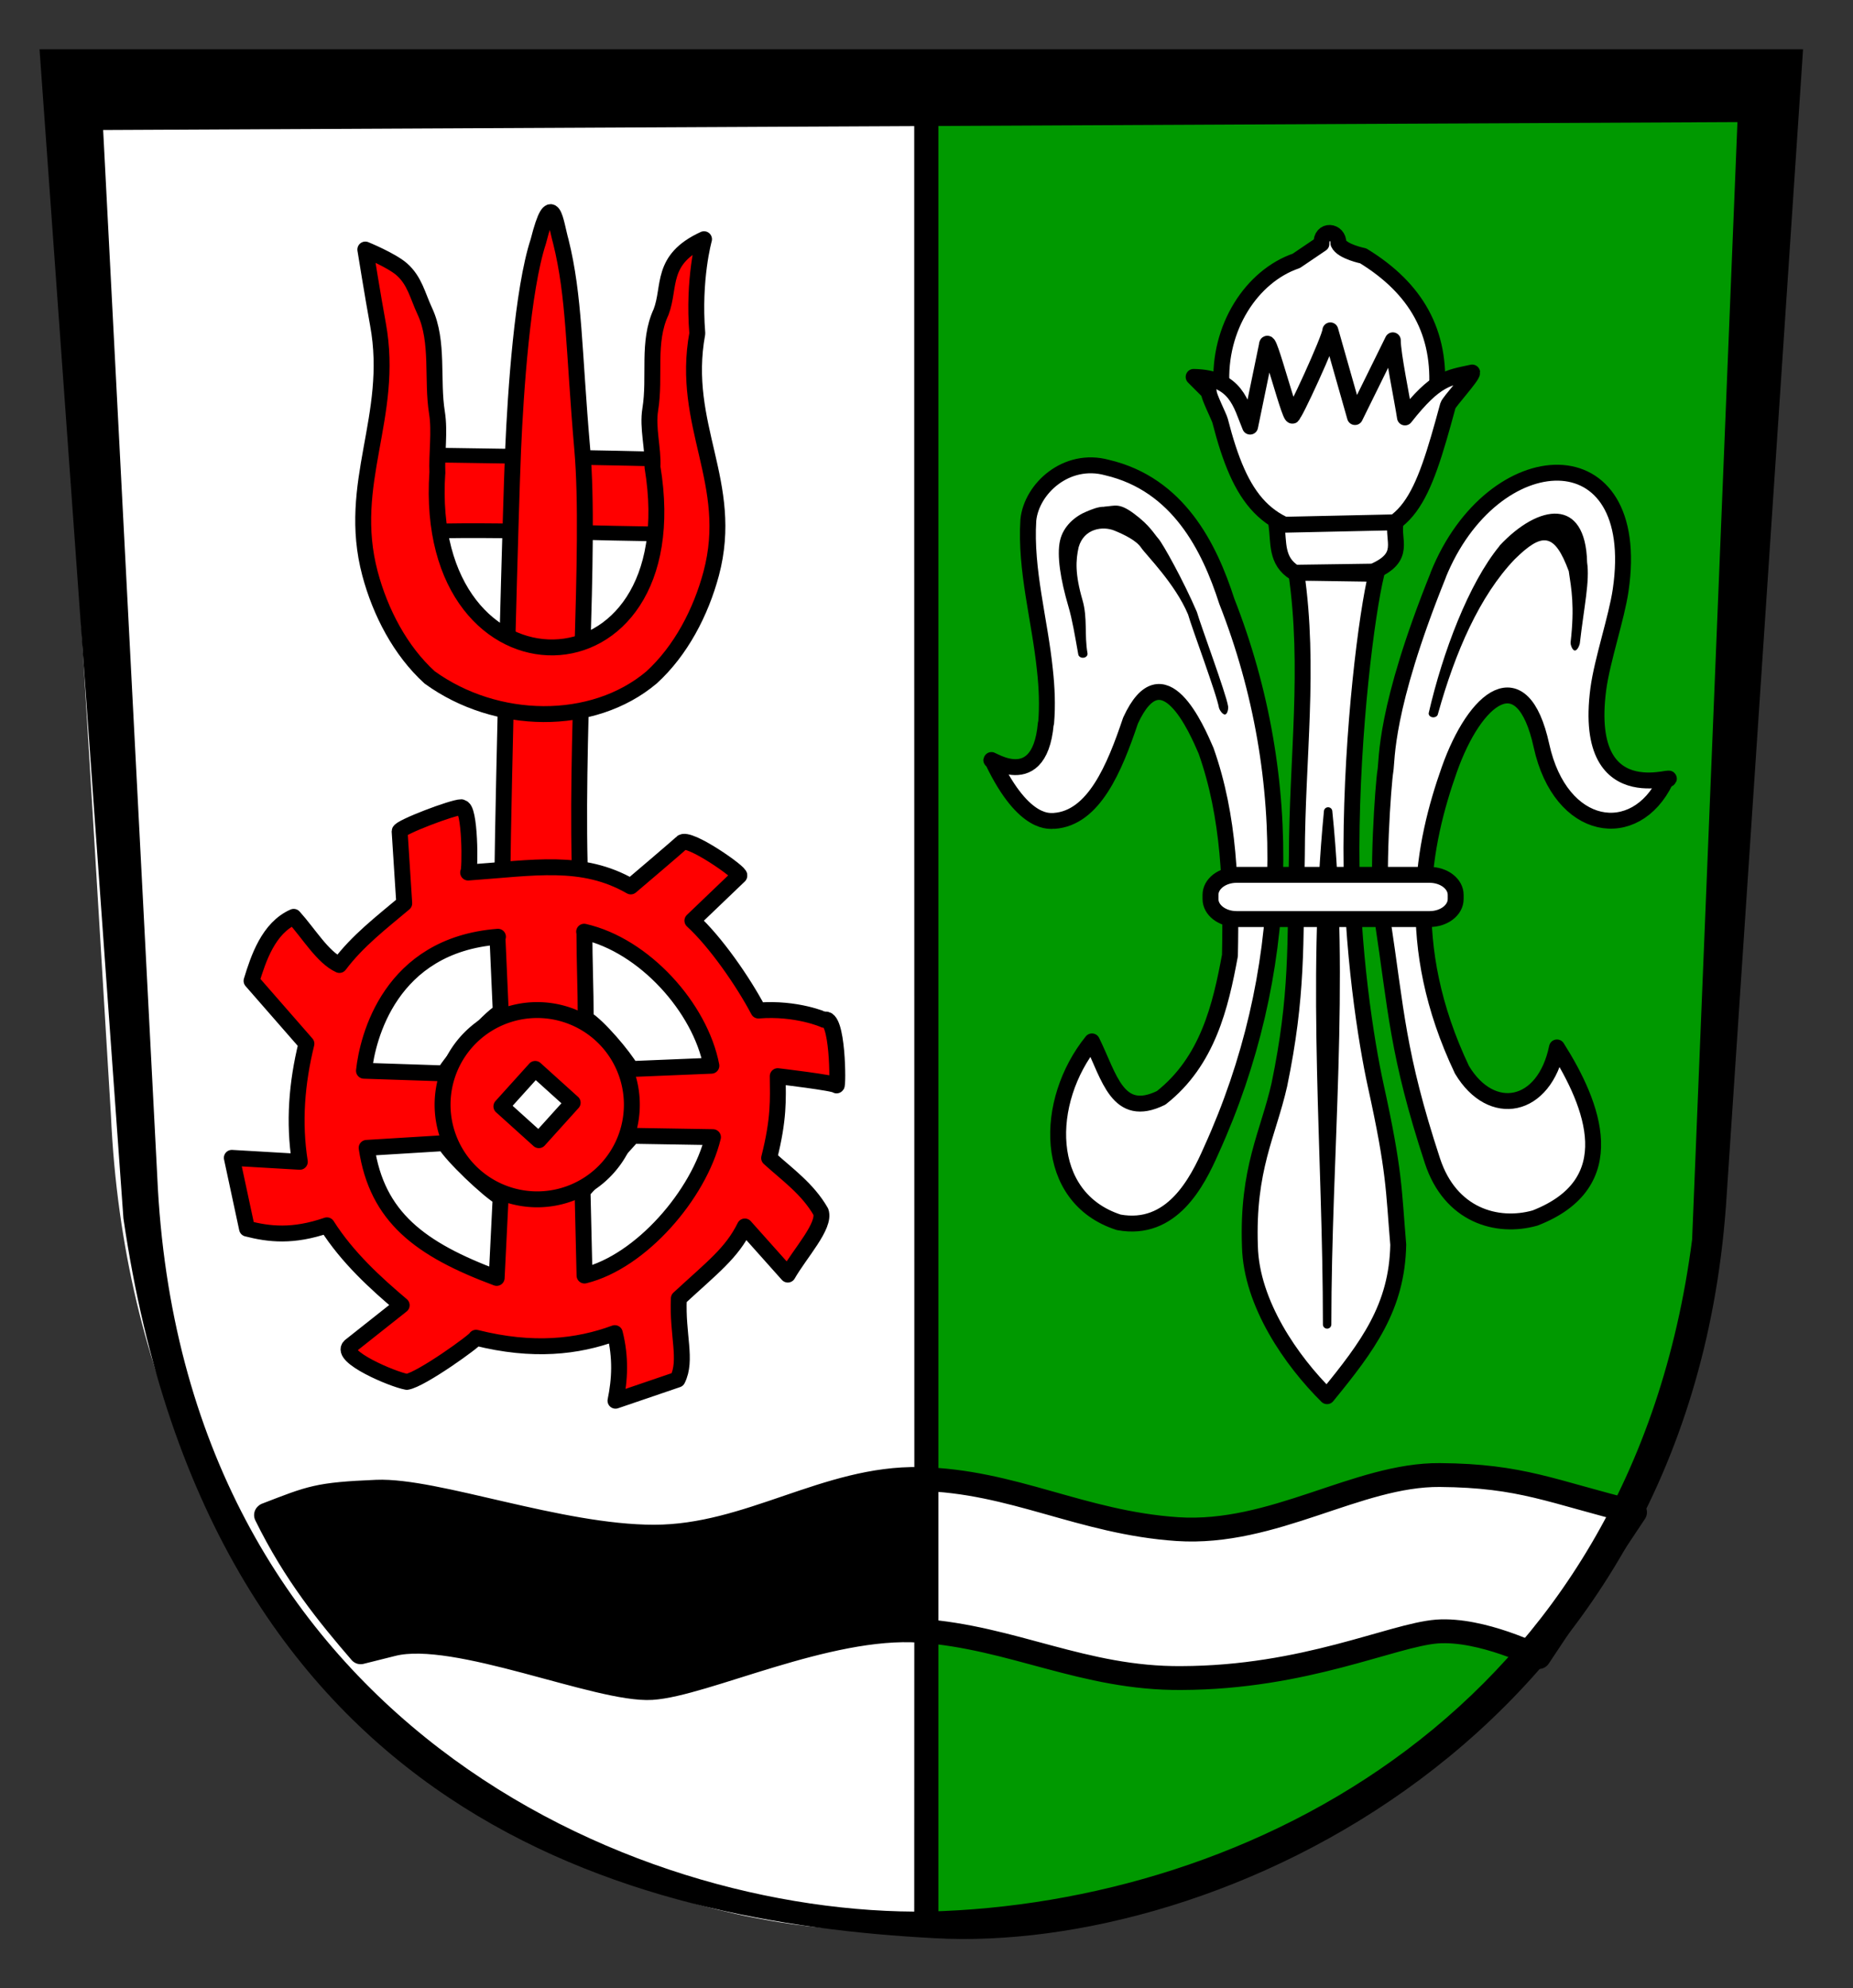 <svg width="466" height="500" version="1.1" viewBox="0 0 466 500" xmlns="http://www.w3.org/2000/svg">
 <rect x="0" y="0" width="466" height="500" fill="#333333" stroke="none"/>
 <path d="m70.9 22.3c53 0.344 106 0.514 159 0.249-0.029 163 0.103 299 0 463-96 3.02-196-72.7-202-205l-15.6-258c14.7-0.068 43.4-0.113 58.1-0.117" fill="#fff" stroke-width=".468"/>
 <path d="m97.9 134c23.6-1.43 51.7 0.374 74.2 0.291l0.585-18.7c-22.4-0.532-57.2-1.17-74.9-1.23z" fill="#f00" stroke="#000" stroke-linejoin="round" stroke-width="3.7"/>
 <path d="m392 22.3c-53 0.344-106 0.514-159 0.249 0.029 163-0.103 299 0 463 96 3.02 196-72.7 202-205l15.6-258c-14.7-0.068-43.4-0.113-58.1-0.117" fill="#090" stroke-width=".468"/>
 <path d="m146 224c-1.56-36.5 2.63-85.9 0.432-111-2.19-25.2-1.94-38.4-5.4-52.3-1.33-4.71-2.13-13.9-5.66 0.021-3.97 12.1-5.71 37.8-6.33 52.3-0.619 14.5-2.39 80.6-2.73 109" fill="#f00" stroke="#000" stroke-linejoin="round" stroke-width="4"/>
 <path d="m116 203c-2.08-0.035-15.5 5.09-15.5 6.06l1.16 18.1c-5.75 4.85-11.7 9.38-16.3 15.5-4.18-1.9-7.68-7.87-11.5-12.1-6.34 2.79-8.89 10.5-10.6 16.1l13.8 15.8c-2.44 9.92-3.21 19.8-1.66 29.7l-17.1-0.996 3.82 17.8c5.53 1.41 11.5 2.14 20.1-0.832 5.16 8.13 12.3 14.6 18.8 20.1l-13 10.3c-2.78 2.59 10.7 8.34 14.3 8.97 3.63-0.567 17.4-10.5 17.4-11.1 14.3 3.6 25.5 2.3 34.9-1.16 1.55 6.15 1.26 11.7 0.166 17l15.6-5.32c2.46-4.91-0.081-11.2 0.332-20.4 8.51-7.86 13.3-11.4 16.6-18.1l10.8 12.1c3.1-5.41 9.53-12.3 8.31-15.8-3.34-5.8-8.39-9.31-13-13.5 2.52-10 2.21-14.7 2.16-20.6 0 0 14.4 1.7 14.8 2.33 0.398 0.635 0.406-18-3.16-16.5 0.134 8e-3 -6.94-3.1-16.5-2.33-3.86-7.32-10.8-17.3-16.6-22.6l11.8-11.3c0.629-0.629-12.9-10.1-14.5-8.31-0.558 0.616-12.8 11-12.8 11-12.2-7-24.3-4.66-40.9-3.49 0.575-0.266 0.566-16.8-1.66-16.3-0.031-0.051-0.119-0.076-0.258-0.078zm30.9 31.3c15.1 3.43 29.2 19.1 32 33.7l-20.2 0.832c-1.75-3.15-8.31-10.9-11.4-12.7-2.7e-4 -7.28-0.333-14.6-0.332-21.8zm-21.8 1.33 0.832 18.8c-3.11 1.77-12.5 12.4-14.2 15.5l-20.2-0.666c0.87-8.14 6.46-31.6 33.7-33.7zm10.1 25.2c0.053-2.1e-4 0.107-2.1e-4 0.16 0 10.1-5e-5 18.4 7.55 18.4 16.9-2e-4 9.32-8.22 16.9-18.4 16.9-10.1 5e-5 -18.4-7.55-18.4-16.9-1.8e-4 -9.26 8.12-16.8 18.2-16.9zm23.9 24.8 20.2 0.332c-3.5 14.4-18.1 31.3-32.3 34.8l-0.498-21.2zm-47.3 1.83c1.75 3.15 11 11.9 14.1 13.7l-0.996 20.2c-19.3-7.2-30.1-15.3-32.7-32.7z" fill="#f00" fill-rule="evenodd" stroke="#000" stroke-linecap="round" stroke-linejoin="round" stroke-width="4"/>
 <g fill="#fff" stroke="#000" stroke-linejoin="round">
  <path d="m326 144c3.48 24 0.199 46.7 0.145 71.1-0.458 22.8 0.241 35.2-4.41 57.7-2.81 12.4-8.09 21.1-7.4 40.6 0.341 14.4 10.5 28.9 19.4 37.7 10.3-12.6 17.6-22.4 17.9-38.1-1.18-14-0.878-18.3-5.68-40.1-2.31-10.5-6.15-34.3-6.09-59.7 0.074-29.6 3.88-59.2 6.28-68.9z" stroke-width="4"/>
  <path d="m263 182c-1.69 19-16.3 6.83-13.3 9.53 7.97 16.6 14.7 14.8 15.4 14.9 10-0.673 15.2-13.3 19.2-25.2 8.14-17.8 16.7 2.23 19 7.55 5.92 16.7 6.36 34.3 6.01 51.5-2.35 12.7-5.57 26.6-17.3 35.8-11 5.39-13-5.32-17.4-14.2-12.1 15-12.5 39.3 6.74 45.5 13.3 2.44 19.7-9.96 23.3-18.2 19.9-43.8 21.5-93.1 3.86-138-4.37-13.6-12.2-29.4-30.1-33.6-10.2-2.79-19 5.28-19.8 13.2-0.796 12.6 2.88 25.1 4.17 37.7 0.481 4.4 0.682 8.84 0.306 13.3zm98.7-37.4c-13.7 34-12.8 46.5-13.3 49.3-0.488 2.74-2.29 27-0.768 37.1 3.54 23.2 3.74 33.9 12.6 60.9 4.48 13.7 16.2 17.1 25.8 14.4 22.4-8.71 14.7-28.4 5.52-42.9-3.17 15.5-16.5 18-23.9 5.6-15-31.6-9.69-57-3.2-75.4 6.49-18.4 18.4-28 23.2-6.09s23.6 24.6 31.2 8.84c5.91-3.22-21.2 9.67-16.9-23.1 0.959-7.21 4.6-17.9 5.61-24.8 5.86-39.8-32.2-37.8-45.9-3.82z" stroke-width="4"/>
  <g stroke-linecap="round">
   <path d="m326 65.6c-11.2 3.83-19.7 16.8-18.8 31.5-0.343 5.38 1.35 10.9 4.7 15.5 11.5 11.8 41 12 47.2-3.36 2.33-5.26 2.22-10.5 2.22-10.5 1.15-15.1-5.12-26.2-18.5-34.4 0 0-5.29-1.06-6.23-3.16 0.105-3.25-4.44-3.74-4.27 0.142z" stroke-width="4"/>
   <path d="m304 98.6c-0.104 0.95 2.59 6.25 2.83 7.19 5.11 19.9 11.5 28.4 29.8 28.9 17.6 0.51 21-8.7 27.5-32.7 0.258-0.94 6.2-7.36 6.1-8.31-6.14 1.33-9.11 1.41-16.9 11.3-0.719-4.71-3.07-15.9-3.06-19.4l-9.51 19.3-6.2-21.8c0 1.89-9.65 22.8-9.41 21-0.099 4.16-6.44-21.3-6.56-17.2l-4.21 20.4c-2.38-5.72-3.45-12.3-14.2-12.5z" stroke-width="4"/>
   <path d="m66.9 381c7.26 14.8 15.7 25.1 23.8 34.5l8.08-2.02c15.8-3.95 51.7 11.8 65.1 11 13.3-0.833 44.2-16 67.5-14.4 23.3 1.63 41.2 12.1 65.7 11.9 31.1-0.083 53-10.8 64.3-11.7 11.3-0.808 25.6 6.42 25.6 6.42l24.2-36.4c-21-5.18-28.4-9.21-49.1-9.37-20.7-0.161-41.8 15.2-66 13.6-24.2-1.64-41.3-12.1-64.8-12.6-23.4-0.476-42.9 14.5-66.8 14.5s-54.9-11.9-69.8-11.3c-14.9 0.633-16.3 1.41-27.7 5.8z" stroke-width="6"/>
  </g>
 </g>
 <path d="m233 22.6v463" fill="none" stroke="#000" stroke-width="6"/>
 <path d="m321 132 30-0.654c-0.97 4.53 2.91 8.74-5.7 12.4l-19.7 0.28c-4.8-2.92-3.97-7.71-4.58-12z" fill="#fff" stroke="#000" stroke-linecap="round" stroke-linejoin="round" stroke-width="4"/>
 <path d="m334 203c-0.588 2e-5 -1.06 0.477-1.06 1.06-4.29 44.4-0.249 85.9-0.249 129 2e-5 0.588 0.477 1.06 1.06 1.06 0.588-3e-5 1.06-0.477 1.06-1.06 1.4e-4 -43 4.67-85.9 0.249-129-3e-5 -0.588-0.477-1.06-1.06-1.06zm43.1-65.7c-7.77 9.45-14.3 26.8-17.8 42-0.084 0.53 0.368 1.02 1.01 1.08 0.641 0.069 1.23-0.305 1.31-0.835 4.34-15.6 10.5-29.7 19.3-38.9 6.98-6.86 10-6.7 13.6 2.99 0.662 4.45 1.51 8.81 0.461 17.9-0.062 0.532 0.411 2 1.05 2.05 0.644 0.051 1.22-1.34 1.28-1.87 1.06-9.2 2.52-15.6 1.82-20.3-0.365-16.4-12.1-14.8-22-4.21zm-99.4-9.86c-1.52-0.042-3.11 0.645-4.48 1.21-2.74 1.12-5.82 3.59-6.65 7.33s0.14 9.8 2.11 16.5c0.985 3.35 1.63 7.26 2.49 12.1 0.093 0.529 0.687 0.895 1.33 0.819 0.64-0.077 1.08-0.568 0.99-1.1-0.824-4.7 0.051-8.85-1.26-13.4-1.9-6.54-1.71-10-0.97-13.3 1.34-4.73 6.11-5.36 9.02-4.16 2.49 1.03 5.48 2.47 6.7 4.29 1.22 1.82 8.52 8.99 11.8 16.8 0.473 1.69 2.25 6.64 4.02 11.7 0.892 2.56 1.77 5.13 2.46 7.24s1.17 3.82 1.27 4.43c0.081 0.53 0.899 1.84 1.54 1.77 0.641-0.067 0.862-1.48 0.782-2.01-0.141-0.933-0.636-2.56-1.33-4.69-0.691-2.13-1.57-4.7-2.47-7.27-1.79-5.14-3.64-10.3-4.02-11.7l-0.016-0.055-0.021-0.053c-3.34-7.8-8.52-17.1-9.65-18.4-1.13-1.26-2.18-3.35-6.08-6.26s-4.85-1.98-7.6-1.82z" color="#000000"/>
 <path d="m135 254a23.8 23.8 0 0 0-23.7 23.8 23.8 23.8 0 0 0 23.8 23.8 23.8 23.8 0 0 0 23.8-23.8 23.8 23.8 0 0 0-23.8-23.8 23.8 23.8 0 0 0-0.053 0zm-0.406 14.8 9.42 8.5-8.5 9.42-9.42-8.5 8.5-9.42z" fill="#f00" fill-rule="evenodd" stroke="#000" stroke-linecap="round" stroke-linejoin="round" stroke-width="4"/>
 <path d="m110 119c-0.222-4.76 0.655-10.5-0.107-15.2-1.34-8.28 0.501-17.9-3.04-25.5-1.86-3.98-2.54-7.7-5.84-10.6-2.62-2.28-9.14-4.95-9.14-4.95s1.96 12.2 3.18 18.8c4.26 23.2-8.07 39.9-2 62.7 2.59 9.72 7.63 19.4 15 26.1 16.7 12.1 41 12.5 55.8 5e-3 7.39-6.74 12.4-16.4 15-26.1 6.07-22.8-7.75-37.2-3.49-60.4-1.11-13.8 1.69-23.7 1.69-23.7-11.1 5.1-8.36 11.9-10.8 18.3-3.54 7.58-1.37 16.2-2.72 24.5-0.762 4.69 0.779 9.78 0.558 14.5 9.87 59.7-58.1 60.8-54.1 1.32z" fill="#f00" stroke="#000" stroke-linejoin="round" stroke-width="4"/>
 <path d="m99.8 374-34.1 7.36c6.7 14.6 14.6 25.3 23.5 35.1 0 0 1.48-0.854 9.58-3.3 8.1-2.44 51.7 11.8 65.1 11 13.3-0.833 44.2-16 67.5-14.4l-0.171-38.1c-23.4-0.476-42.9 14.5-66.8 14.5-24-0.024-50-12.1-64.6-12.2z"/>
 <path d="m311 220h48.5c3.64 0 6.58 2.25 6.58 5.04v1.04c0 2.79-2.93 5.04-6.58 5.04h-48.5c-3.64 0-6.58-2.25-6.58-5.04v-1.04c0-2.79 2.93-5.04 6.58-5.04z" fill="#fff" stroke="#000" stroke-linecap="round" stroke-linejoin="round" stroke-width="4"/>
 <g>
  <path d="m9.94 12.4 21.1 294c22.1 151 128 177 204 181 70.3 3.95 189-49.1 199-184l19.4-291zm427 18.3-11.4 281c-15.4 119-112 167-192 169-75.4 1.16-188-48.8-194-185l-13.6-263z" fill-rule="evenodd"/>
 </g>
</svg>
